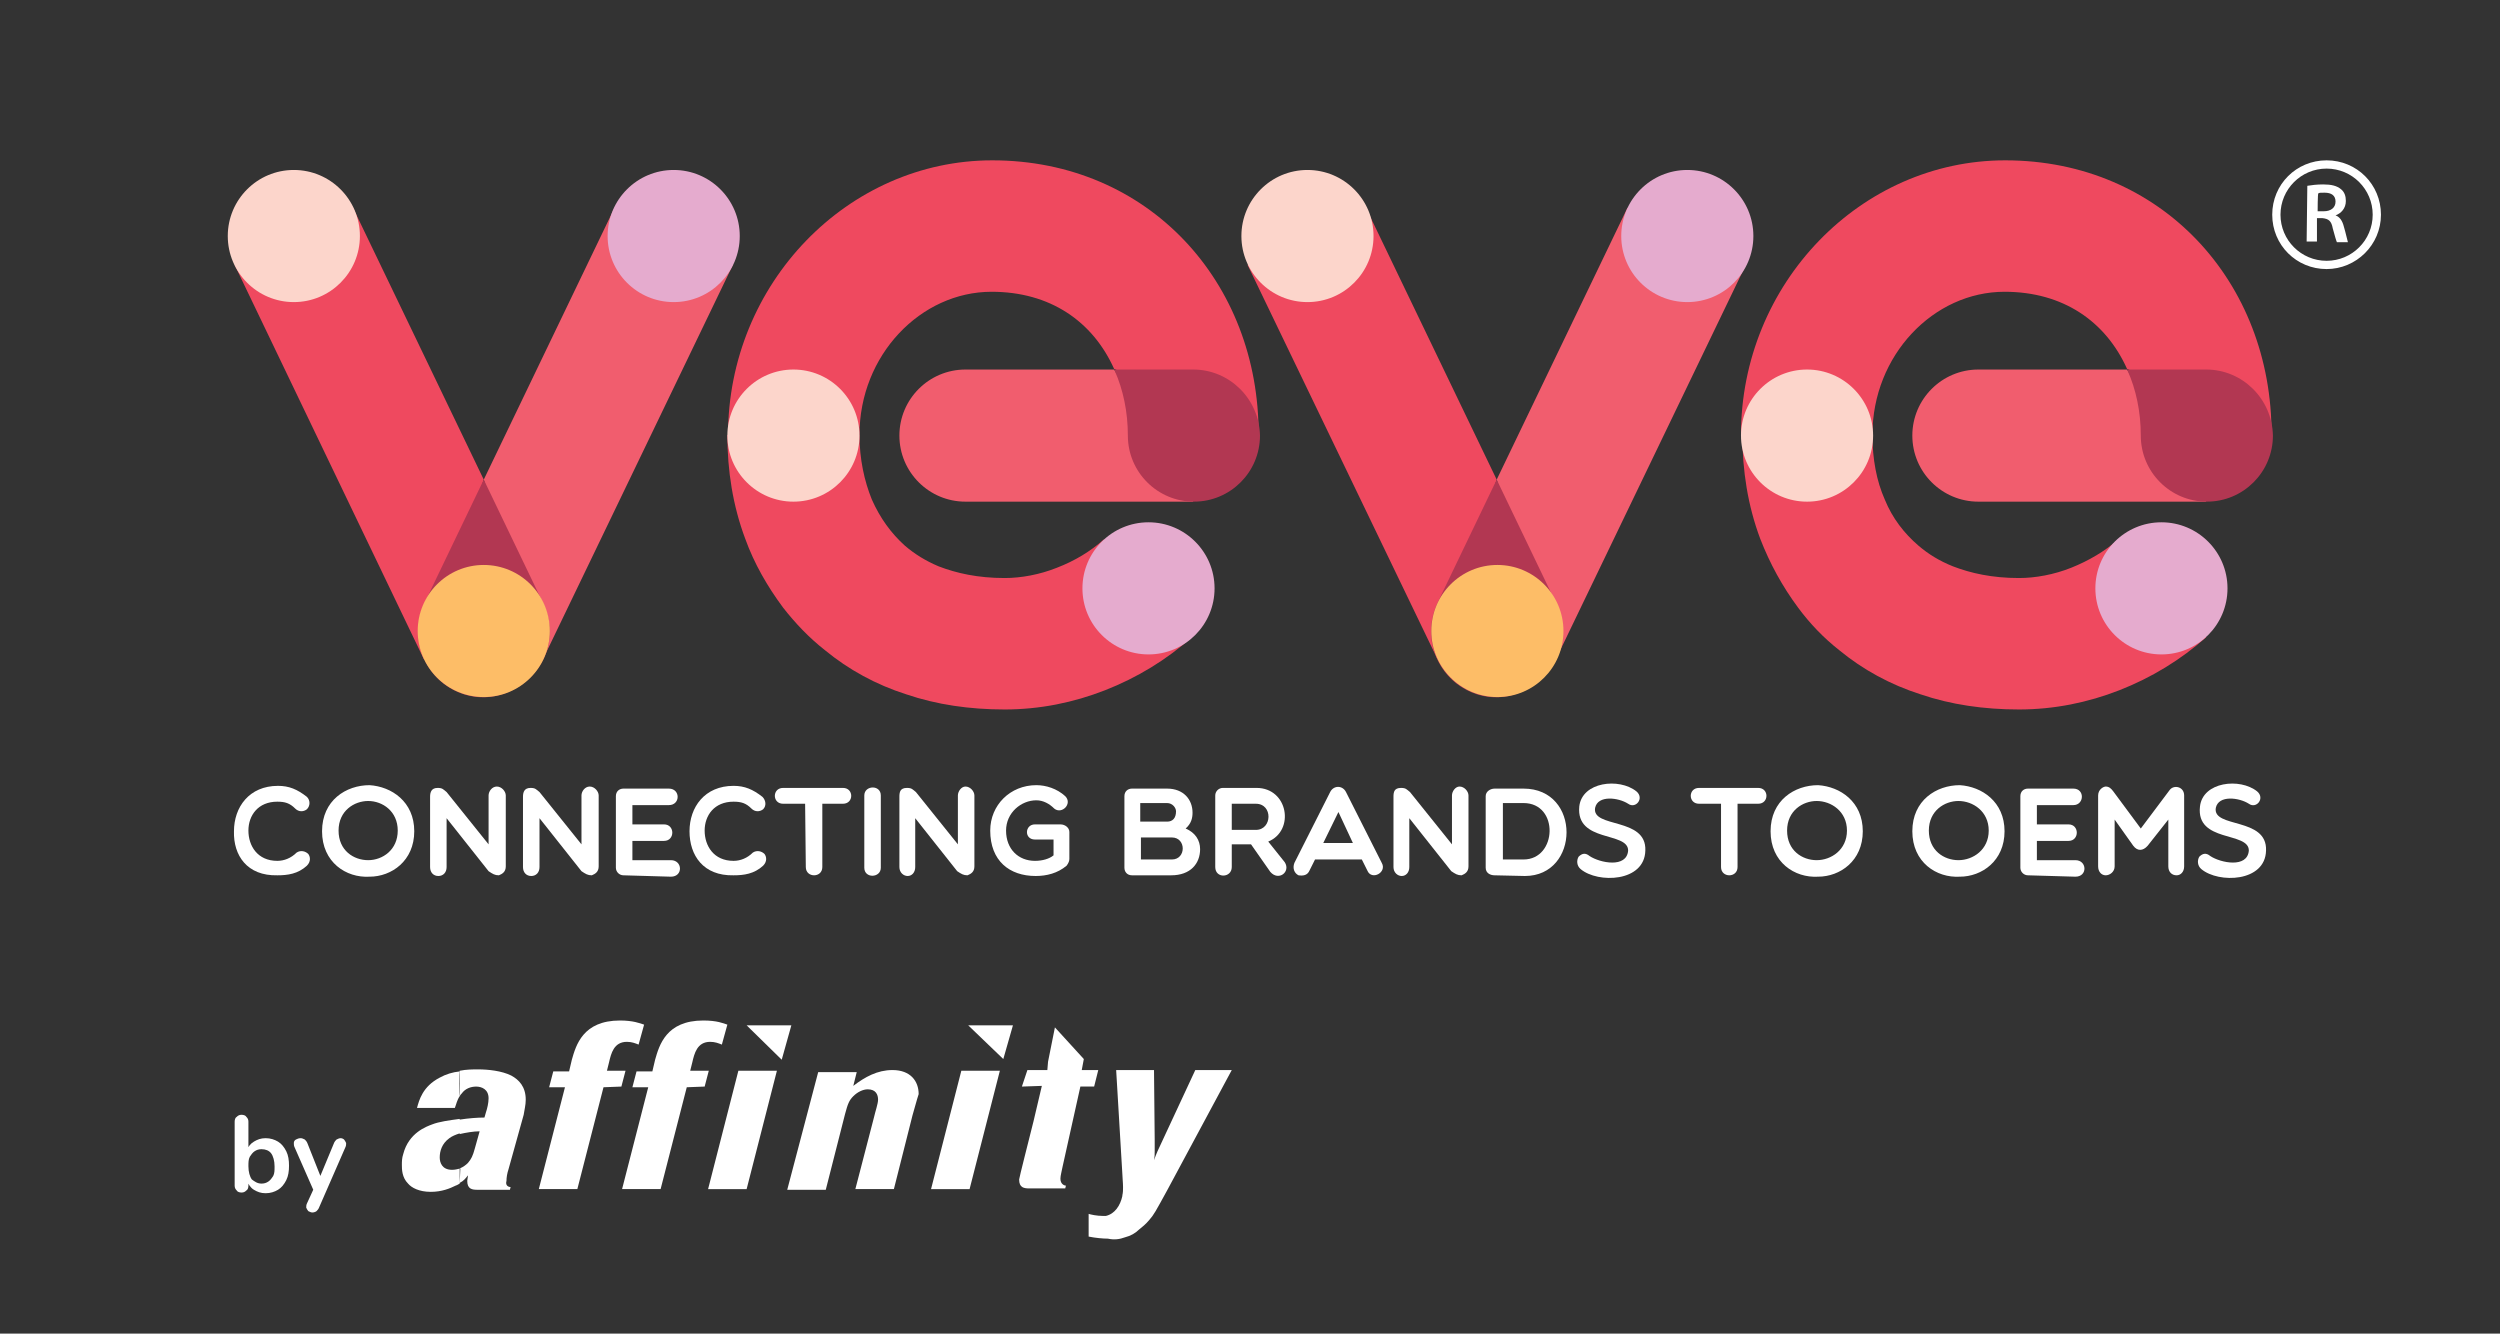 <?xml version="1.0" encoding="utf-8"?>
<!-- Generator: Adobe Illustrator 28.1.0, SVG Export Plug-In . SVG Version: 6.00 Build 0)  -->
<svg version="1.1" id="Layer_1" xmlns="http://www.w3.org/2000/svg" xmlns:xlink="http://www.w3.org/1999/xlink" x="0px" y="0px"
	 viewBox="0 0 363.3 193.8" style="enable-background:new 0 0 363.3 193.8;" xml:space="preserve">
<rect x="0" y="0" width="363.3" height="193.8" fill="#333333" stroke="none"/>
<style type="text/css">
	.st0{fill:#FFFFFF;}
	.st1{fill:#F15D6E;}
	.st2{fill:#EF495F;}
	.st3{fill:#B23752;}
	.st4{fill:#FCD5CB;}
	.st5{fill:#FDBD67;}
	.st6{fill:#E5ABCE;}
	.st7{enable-background:new    ;}
	.st8{fill-rule:evenodd;clip-rule:evenodd;fill:#FFFFFF;}
</style>
<g>
	<path class="st0" d="M34,120.8c0-3.5,2.2-6.6,6.4-6.6c1.6,0,2.8,0.5,4.2,1.6c0.5,0.5,0.5,1.3,0,1.8c-0.5,0.4-1.2,0.4-1.7-0.1
		c-0.8-0.8-1.5-1-2.6-1c-2.8,0-4.2,2-4.2,4.2s1.3,4.4,4.2,4.4c1,0,2-0.4,2.8-1.2c0.6-0.4,1.3-0.2,1.7,0.2c0.3,0.4,0.4,1.1-0.2,1.7
		c-1.3,1.2-2.8,1.4-4.3,1.4C35.9,127.3,33.9,124.3,34,120.8L34,120.8z"/>
	<path class="st0" d="M53.7,127.4c-3.4,0.2-6.9-2.1-6.9-6.6s3.5-6.7,6.9-6.7c3.2,0.2,6.5,2.4,6.5,6.7S56.9,127.4,53.7,127.4z
		 M53.5,116.4c-2,0-4.3,1.4-4.3,4.3s2.2,4.3,4.3,4.3s4.3-1.5,4.3-4.3S55.6,116.4,53.5,116.4z"/>
	<path class="st0" d="M62.5,115.8c0-0.7,0.2-1.3,1.1-1.3c0.7,0,0.8,0.2,1.3,0.6l6.1,7.6v-7.1c0-0.6,0.5-1.3,1.2-1.3
		c0.7,0,1.3,0.7,1.3,1.3v10.3c0,0.8-0.5,1.1-1,1.3c-0.6,0-0.9-0.2-1.5-0.6l-6.1-7.7v7.1c0,0.8-0.5,1.3-1.2,1.3s-1.2-0.5-1.2-1.3
		L62.5,115.8L62.5,115.8z"/>
	<path class="st0" d="M76,115.8c0-0.7,0.2-1.3,1.1-1.3c0.7,0,0.8,0.2,1.3,0.6l6.1,7.6v-7.1c0-0.6,0.5-1.3,1.2-1.3
		c0.7,0,1.3,0.7,1.3,1.3v10.3c0,0.8-0.5,1.1-1,1.3c-0.6,0-0.9-0.2-1.5-0.6l-6.1-7.7v7.1c0,0.8-0.5,1.3-1.2,1.3s-1.2-0.5-1.2-1.3
		L76,115.8L76,115.8z"/>
	<path class="st0" d="M90.6,127.2c-0.6,0-1.1-0.5-1.1-1.1v-10.4c0-0.7,0.5-1.1,1.1-1.1h6.6c1.7,0,1.7,2.4,0,2.4h-5.3v2.8h4.6
		c1.6,0,1.6,2.4,0,2.4h-4.6v2.8h5.6c1.7,0,1.8,2.4,0,2.4L90.6,127.2L90.6,127.2z"/>
	<path class="st0" d="M100.2,120.8c0-3.5,2.2-6.6,6.4-6.6c1.6,0,2.8,0.5,4.2,1.6c0.5,0.5,0.6,1.3,0.1,1.8c-0.5,0.4-1.2,0.4-1.7-0.1
		c-0.8-0.8-1.5-1-2.6-1c-2.8,0-4.2,2-4.2,4.2s1.3,4.4,4.2,4.4c1,0,2-0.4,2.8-1.2c0.6-0.4,1.3-0.2,1.7,0.2c0.3,0.4,0.4,1.1-0.2,1.7
		c-1.3,1.2-2.8,1.4-4.3,1.4C102.2,127.3,100.2,124.3,100.2,120.8L100.2,120.8z"/>
	<path class="st0" d="M117,116.8h-3.2c-1.6,0-1.6-2.3,0-2.3h8.7c1.6,0,1.6,2.3,0,2.3h-3v9.2c0,1.6-2.4,1.6-2.4,0L117,116.8
		L117,116.8z"/>
	<path class="st0" d="M125.6,115.6c0-1.5,2.4-1.6,2.4,0v10.5c0,1.5-2.4,1.6-2.4,0V115.6z"/>
	<path class="st0" d="M130.7,115.8c0-0.7,0.1-1.3,1.1-1.3c0.7,0,0.8,0.2,1.3,0.6l6.1,7.6v-7.1c0-0.6,0.5-1.3,1.1-1.3
		c0.7,0,1.3,0.7,1.3,1.3v10.3c0,0.8-0.5,1.1-1,1.3c-0.6,0-0.9-0.2-1.5-0.6l-6.1-7.7v7.1c0,0.8-0.5,1.3-1.1,1.3s-1.2-0.5-1.2-1.3
		L130.7,115.8L130.7,115.8z"/>
	<path class="st0" d="M155,125.8c-1.3,1.1-2.9,1.5-4.5,1.5c-3.8,0-6.6-2.2-6.6-6.6c0-3.7,2.9-6.6,6.7-6.6c1.4,0,3,0.5,4.2,1.6
		c1.1,1.1-0.5,2.7-1.6,1.8c-0.7-0.7-1.6-1.2-2.6-1.2c-2.2,0-4.4,1.8-4.4,4.4c0,2.7,1.8,4.4,4.2,4.4c1.1,0,2.1-0.3,2.7-0.8V122h-2.7
		c-1.6,0-1.5-2.2,0-2.2h3.7c0.7,0,1.3,0.5,1.3,1.1v3.9C155.4,125.1,155.3,125.4,155,125.8L155,125.8z"/>
	<path class="st0" d="M164.5,127.2c-0.7,0-1.1-0.5-1.1-1.1v-10.4c0-0.7,0.5-1.1,1.1-1.1h5.1c2.4,0,3.7,1.6,3.7,3.5
		c0,0.8-0.2,1.6-1,2.3c1.4,0.6,2.1,1.7,2.1,3c0,2.1-1.4,3.8-4.2,3.8L164.5,127.2L164.5,127.2z M169.6,116.7h-3.9v2.7h3.9
		c0.8,0,1.3-0.5,1.3-1.5C170.9,117.4,170.4,116.7,169.6,116.7z M165.8,124.9h4.5c2.1,0,2.1-3.2,0-3.2h-4.5V124.9z"/>
	<path class="st0" d="M179,126c0,1.6-2.4,1.7-2.4,0v-10.4c0-0.6,0.5-1.1,1.1-1.1h4.9c4.6,0,5.6,6.2,1.7,7.8l2.4,3
		c0.9,1.4-0.9,2.8-2.1,1.4l-2.8-4H179L179,126L179,126z M179,120.6h3.5c2.4,0,2.5-3.8,0-3.8H179V120.6z"/>
	<path class="st0" d="M188.7,127.2c-0.6-0.3-0.9-1-0.6-1.8l5.2-10.3c0.5-1,1.8-1,2.3,0l5.2,10.3c0.8,1.4-1.5,2.6-2.1,1.1l-0.8-1.6
		h-6.8l-0.8,1.6C190,127.2,189.4,127.3,188.7,127.2L188.7,127.2z M196.6,122.5l-2.1-4.5l-2.2,4.5H196.6z"/>
	<path class="st0" d="M202.5,115.8c0-0.7,0.1-1.3,1.1-1.3c0.7,0,0.8,0.2,1.3,0.6l6.1,7.6v-7.1c0-0.6,0.5-1.3,1.1-1.3
		c0.7,0,1.3,0.7,1.3,1.3v10.3c0,0.8-0.5,1.1-1,1.3c-0.6,0-0.9-0.2-1.5-0.6l-6.1-7.7v7.1c0,0.8-0.5,1.3-1.1,1.3s-1.2-0.5-1.2-1.3
		L202.5,115.8L202.5,115.8z"/>
	<path class="st0" d="M217.2,127.2c-0.6,0-1.3-0.3-1.3-1.1v-10.4c0-0.7,0.7-1.1,1.3-1.1h4.2c8.4,0,8.2,12.7,0.2,12.7L217.2,127.2
		L217.2,127.2z M218.4,116.7v8.2h3c4.9,0,5.2-8.2,0-8.2H218.4z"/>
	<path class="st0" d="M229.5,117.2c0.4-3.6,5.8-4.2,8.3-2.2c1.2,1-0.1,2.6-1.2,1.8c-1.4-0.9-4.4-1.3-4.8,0.6c-0.5,3,7.5,1.3,7.3,6.2
		c-0.1,4.6-6.9,4.8-9.4,2.7c-0.6-0.5-0.6-1.3-0.3-1.8c0.5-0.5,1-0.6,1.6-0.1c1.5,1,5.4,1.8,5.6-0.8
		C236.6,120.8,229,122.5,229.5,117.2L229.5,117.2z"/>
	<path class="st0" d="M250.1,116.8h-3.2c-1.6,0-1.6-2.3,0-2.3h8.6c1.6,0,1.6,2.3,0,2.3h-3v9.2c0,1.6-2.4,1.6-2.4,0L250.1,116.8
		L250.1,116.8z"/>
	<path class="st0" d="M264.2,127.4c-3.4,0.2-6.9-2.1-6.9-6.6s3.5-6.7,6.9-6.7c3.2,0.2,6.5,2.4,6.5,6.7S267.4,127.4,264.2,127.4z
		 M264,116.4c-2,0-4.3,1.4-4.3,4.3s2.2,4.3,4.3,4.3s4.4-1.5,4.4-4.3S266.1,116.4,264,116.4z"/>
	<path class="st0" d="M284.8,127.4c-3.4,0.2-6.9-2.1-6.9-6.6s3.5-6.7,6.9-6.7c3.2,0.2,6.5,2.4,6.5,6.7S288,127.4,284.8,127.4z
		 M284.6,116.4c-2,0-4.3,1.4-4.3,4.3s2.2,4.3,4.3,4.3s4.4-1.5,4.4-4.3S286.7,116.4,284.6,116.4z"/>
	<path class="st0" d="M294.7,127.2c-0.6,0-1.1-0.5-1.1-1.1v-10.4c0-0.7,0.5-1.1,1.1-1.1h6.6c1.7,0,1.6,2.4,0,2.4H296v2.8h4.6
		c1.6,0,1.6,2.4,0,2.4H296v2.8h5.6c1.7,0,1.8,2.4,0,2.4L294.7,127.2L294.7,127.2z"/>
	<path class="st0" d="M307.3,119.1v6.8c0,0.8-0.7,1.3-1.3,1.3c-0.6,0-1.1-0.5-1.1-1.3v-10.3c0-0.9,0.8-1.3,1.1-1.3
		c0.5,0,0.8,0.3,1.1,0.7l4,5.4l4.2-5.6c0.6-0.8,2.1-0.5,2.1,0.8v10.3c0,0.8-0.5,1.3-1.1,1.3c-0.7,0-1.2-0.5-1.2-1.3v-6.8l-3,3.8
		c-0.7,0.8-1.5,0.8-2.1,0L307.3,119.1L307.3,119.1z"/>
	<path class="st0" d="M319.7,117.2c0.4-3.6,5.8-4.2,8.3-2.2c1.2,1-0.1,2.6-1.2,1.8c-1.4-0.9-4.4-1.3-4.8,0.6c-0.5,3,7.5,1.3,7.3,6.2
		c-0.1,4.6-6.9,4.8-9.4,2.7c-0.6-0.5-0.6-1.3-0.3-1.8c0.5-0.5,1-0.6,1.6-0.1c1.5,1,5.4,1.8,5.6-0.8
		C326.8,120.8,319.1,122.5,319.7,117.2L319.7,117.2z"/>
</g>
<g>
	<polygon class="st1" points="78.9,95.8 106.5,38.5 89.3,30.2 70.3,69.7 	"/>
	<polygon class="st2" points="70.3,69.7 51.3,30.2 34.1,38.5 61.6,95.8 	"/>
	<path class="st3" d="M70.3,69.7l8.6,17.9c4.4,9.1-6.6,17.8-14.5,11.7c-3.4-2.7-4.7-7.5-2.7-11.7L70.3,69.7"/>
	<path class="st4" d="M33.1,34.3c0-5.3,4.3-9.6,9.6-9.6s9.6,4.3,9.6,9.6s-4.3,9.6-9.6,9.6S33.1,39.6,33.1,34.3L33.1,34.3z"/>
	<circle class="st5" cx="70.3" cy="91.7" r="9.6"/>
	<path class="st6" d="M88.3,34.3c0-5.3,4.3-9.6,9.6-9.6s9.6,4.3,9.6,9.6s-4.3,9.6-9.6,9.6S88.3,39.6,88.3,34.3L88.3,34.3z"/>
	<path class="st2" d="M124.9,63.2L124.9,63.2c0,3.5,0.7,6.7,1.8,9.4c1.2,2.7,2.8,4.9,4.8,6.7c1.4,1.2,3,2.2,4.9,3
		c2.6,1,5.7,1.7,9.6,1.7h0c2.4,0,5.1-0.5,7.6-1.5c2.6-1,4.9-2.4,6.8-4.1l12.8,14.2c-3.7,3.3-8,5.9-12.6,7.7
		c-4.6,1.8-9.5,2.8-14.6,2.8l0,0c-5.1,0-9.9-0.7-14.3-2.2c-4.4-1.4-8.4-3.6-11.8-6.4c-2.3-1.8-4.3-3.9-6.1-6.2
		c-2.3-3.1-4.2-6.4-5.5-10c-1.8-4.8-2.6-9.9-2.6-15.1L124.9,63.2L124.9,63.2z"/>
	<path class="st2" d="M144.2,23.3L144.2,23.3c-21,0-38.4,17.9-38.4,39.9h19.1c0-11.6,8.9-20.8,19.2-20.8c8.5,0,14.7,4.3,17.8,11.2
		l21,9.6C183,41,166.9,23.3,144.2,23.3"/>
	<path class="st4" d="M115.3,53.7c-5.3,0-9.6,4.3-9.6,9.6l0,0c0,5.3,4.3,9.6,9.6,9.6s9.6-4.3,9.6-9.6S120.6,53.7,115.3,53.7"/>
	<path class="st1" d="M161.9,53.7h-21.6c-5.3,0-9.6,4.3-9.6,9.6s4.3,9.6,9.6,9.6h33.1L161.9,53.7L161.9,53.7z"/>
	<path class="st3" d="M173.4,53.7h-11.5c0,0,0.1,0.1,0.1,0.2c1.2,2.7,1.9,5.9,1.9,9.4c0,5.3,4.3,9.6,9.6,9.6l0,0
		c5.3,0,9.6-4.3,9.6-9.6l0,0C183,58,178.7,53.7,173.4,53.7"/>
	<path class="st6" d="M157.3,85.5c0-5.3,4.3-9.6,9.6-9.6s9.6,4.3,9.6,9.6s-4.3,9.6-9.6,9.6S157.3,90.8,157.3,85.5L157.3,85.5z"/>
	<polygon class="st1" points="226.1,95.8 253.7,38.5 236.5,30.2 217.5,69.7 	"/>
	<polygon class="st2" points="217.5,69.7 198.5,30.2 181.3,38.5 208.9,95.8 	"/>
	<path class="st3" d="M217.5,69.7l8.6,17.9c4.4,9.1-6.6,17.8-14.5,11.7c-3.4-2.7-4.7-7.5-2.7-11.7L217.5,69.7"/>
	<path class="st4" d="M180.4,34.3c0-5.3,4.3-9.6,9.6-9.6s9.6,4.3,9.6,9.6s-4.3,9.6-9.6,9.6S180.4,39.6,180.4,34.3L180.4,34.3z"/>
	<path class="st5" d="M208,91.7c0-5.3,4.3-9.6,9.6-9.6s9.6,4.3,9.6,9.6s-4.3,9.6-9.6,9.6S208,97,208,91.7L208,91.7z"/>
	<path class="st6" d="M235.6,34.3c0-5.3,4.3-9.6,9.6-9.6s9.6,4.3,9.6,9.6s-4.3,9.6-9.6,9.6S235.6,39.6,235.6,34.3L235.6,34.3z"/>
	<path class="st2" d="M272.1,63.2L272.1,63.2c0,3.5,0.6,6.7,1.8,9.4c1.1,2.7,2.8,4.9,4.9,6.7c1.4,1.2,3,2.2,5,3
		c2.6,1,5.7,1.7,9.6,1.7h0c2.4,0,5.1-0.5,7.6-1.5c2.5-1,4.9-2.4,6.8-4.1l12.8,14.2c-3.7,3.3-8,5.9-12.6,7.7
		c-4.6,1.8-9.5,2.8-14.6,2.8l0,0c-5.1,0-9.9-0.7-14.3-2.2c-4.4-1.4-8.4-3.6-11.8-6.4c-2.3-1.8-4.3-3.9-6-6.2
		c-2.3-3.1-4.1-6.4-5.5-10c-1.8-4.8-2.6-9.9-2.6-15.1L272.1,63.2L272.1,63.2z"/>
	<path class="st2" d="M291.4,23.3L291.4,23.3c-21,0-38.4,17.9-38.4,39.9h19.1c0-11.6,8.9-20.8,19.2-20.8c8.5,0,14.7,4.3,17.8,11.2
		l21,9.6C330.2,41,314.1,23.3,291.4,23.3"/>
	<path class="st4" d="M262.6,53.7c-5.3,0-9.6,4.3-9.6,9.6l0,0c0,5.3,4.3,9.6,9.6,9.6s9.6-4.3,9.6-9.6S267.9,53.7,262.6,53.7"/>
	<path class="st1" d="M309.1,53.7h-21.6c-5.3,0-9.6,4.3-9.6,9.6s4.3,9.6,9.6,9.6h33.1L309.1,53.7L309.1,53.7z"/>
	<path class="st3" d="M320.6,53.7h-11.5c0,0,0,0.1,0.1,0.2c1.2,2.7,1.9,5.9,1.9,9.4c0,5.3,4.3,9.6,9.6,9.6l0,0
		c5.3,0,9.6-4.3,9.6-9.6l0,0C330.2,58,325.9,53.7,320.6,53.7"/>
	<path class="st6" d="M304.5,85.5c0-5.3,4.3-9.6,9.6-9.6s9.6,4.3,9.6,9.6s-4.3,9.6-9.6,9.6S304.5,90.8,304.5,85.5L304.5,85.5z"/>
</g>
<g>
	<path class="st0" d="M335.3,27c0.6-0.1,1.4-0.2,2.3-0.2c1.2,0,2,0.2,2.6,0.7c0.5,0.4,0.7,1,0.7,1.7c0,1.1-0.7,1.8-1.5,2.1v0
		c0.6,0.2,1,0.8,1.2,1.6c0.3,1,0.5,2,0.6,2.3h-1.6c-0.1-0.2-0.3-0.9-0.6-2c-0.2-1.1-0.6-1.4-1.5-1.5h-0.8v3.4h-1.5L335.3,27
		L335.3,27z M336.8,30.7h0.9c1,0,1.7-0.5,1.7-1.4c0-0.9-0.6-1.3-1.6-1.3c-0.5,0-0.8,0-0.9,0.1C336.8,28.1,336.8,30.7,336.8,30.7z"/>
	<path class="st0" d="M338.1,39.1c-4.4,0-7.9-3.5-7.9-7.9s3.5-7.9,7.9-7.9s7.9,3.5,7.9,7.9S342.4,39.1,338.1,39.1z M338.1,24.5
		c-3.7,0-6.7,3-6.7,6.7s3,6.7,6.7,6.7s6.7-3,6.7-6.7S341.8,24.5,338.1,24.5z"/>
</g>
<g>
	<g class="st7">
		<path class="st0" d="M38.6,173.4c-0.7,0-1.2-0.2-1.7-0.5s-0.8-0.8-1-1.3l0.2-0.4v1.1c0,0.3-0.1,0.6-0.3,0.7
			c-0.2,0.2-0.4,0.3-0.7,0.3c-0.3,0-0.6-0.1-0.7-0.3c-0.2-0.2-0.3-0.4-0.3-0.7v-9.3c0-0.3,0.1-0.6,0.3-0.7c0.2-0.2,0.4-0.3,0.7-0.3
			s0.6,0.1,0.7,0.3c0.2,0.2,0.3,0.4,0.3,0.7v4.1h-0.2c0.2-0.5,0.5-0.9,1-1.2c0.5-0.3,1-0.5,1.7-0.5c0.7,0,1.3,0.2,1.8,0.5
			c0.5,0.3,0.9,0.8,1.2,1.4c0.3,0.6,0.4,1.3,0.4,2.1c0,0.8-0.1,1.5-0.4,2.1c-0.3,0.6-0.7,1.1-1.2,1.4S39.3,173.4,38.6,173.4z
			 M38,172c0.4,0,0.7-0.1,1-0.3s0.5-0.5,0.7-0.8c0.2-0.4,0.2-0.8,0.2-1.4c0-0.8-0.2-1.5-0.5-1.9s-0.8-0.6-1.4-0.6
			c-0.4,0-0.7,0.1-1,0.3c-0.3,0.2-0.5,0.5-0.7,0.8c-0.2,0.4-0.2,0.8-0.2,1.4c0,0.8,0.2,1.5,0.5,1.9C37,171.7,37.4,172,38,172z"/>
		<path class="st0" d="M45.4,176.2c-0.2,0-0.4-0.1-0.6-0.2c-0.1-0.1-0.2-0.3-0.3-0.5c0-0.2,0-0.4,0.1-0.6l1.1-2.4v0.8l-2.9-6.6
			c-0.1-0.2-0.1-0.4-0.1-0.6c0-0.2,0.1-0.4,0.3-0.5s0.4-0.2,0.7-0.2c0.2,0,0.4,0.1,0.6,0.2c0.1,0.1,0.3,0.3,0.4,0.6l2.1,5.3h-0.5
			l2.2-5.3c0.1-0.3,0.3-0.5,0.4-0.6c0.2-0.1,0.4-0.2,0.6-0.2c0.2,0,0.4,0.1,0.5,0.2s0.2,0.3,0.3,0.5c0,0.2,0,0.4-0.1,0.6l-3.8,8.7
			c-0.1,0.3-0.3,0.5-0.4,0.6S45.6,176.2,45.4,176.2z"/>
	</g>
	<polygon class="st8" points="115,149 113.6,154 108.5,149 	"/>
	<polygon class="st8" points="147.2,149 145.8,153.9 140.7,149 	"/>
	<path class="st8" d="M163.1,173.7c0.1-0.4,0.1-0.8,0.1-1.2c0-0.6-0.1-1.5-0.1-1.9l-0.9-15.1h5.5l0.1,10v1.8c0,0.4,0,0.8-0.1,1.3
		c0.4-1.1,0.5-1.3,1.3-3l4.7-10.1h5.3l-9.4,17.5c-1.7,3.1-1.9,3.5-2.6,4.3c-0.5,0.6-1,1-1.5,1.4c-0.5,0.5-1.2,0.9-2,1.1
		c-0.8,0.3-1.6,0.4-2.5,0.2c-0.7,0-1.8-0.1-2.8-0.3v-3.3c0.3,0.1,1.2,0.3,2.1,0.3c0.1,0,0.3,0,0.4,0c1.3-0.3,2.1-1.5,2.4-2.9
		L163.1,173.7L163.1,173.7z"/>
	<path class="st8" d="M99.8,158l-3.8,14.8h-5.6l3.8-14.8h-2.3l0.6-2.3h2.3l0.4-1.7c0.6-2.1,1.6-5.7,7-5.7c2,0,2.9,0.4,3.5,0.6
		l-0.8,2.9c-0.5-0.2-1-0.4-1.7-0.4c-1.9,0-2.3,1.7-2.6,3l-0.3,1.2h2.7l-0.6,2.3L99.8,158L99.8,158z"/>
	<polygon class="st8" points="112.9,155.6 108.5,172.8 102.9,172.8 107.3,155.6 	"/>
	<path class="st8" d="M132.6,162.1l-2.7,10.7h-5.6l2.7-10.4c0.2-0.9,0.6-2,0.6-2.6c0-0.7-0.3-1.5-1.5-1.5c-0.7,0-1.5,0.4-2.1,1
		c-0.6,0.6-0.8,1.1-1.2,2.6l-2.8,11h-5.6l4.5-17.1h5.6l-0.5,2c1.7-1.3,3.5-2.3,5.7-2.3c2.6,0,3.8,1.6,3.8,3.5
		C133.2,159.9,132.9,161.1,132.6,162.1"/>
	<polygon class="st8" points="145.3,155.6 140.9,172.8 135.3,172.8 139.7,155.6 	"/>
	<path class="st8" d="M74.2,172.5l-0.1,0.4h-4.7c-0.8,0-1.5-0.1-1.5-1.3c0-0.2,0.1-0.5,0.1-0.8c-0.3,0.4-0.6,0.8-1.2,1.1v-2.1
		c0.5-0.2,0.9-0.5,1.2-0.8c0.5-0.6,0.7-1,1-2.1l0.7-2.5c-0.9,0-2,0.2-2.9,0.4v-2.1c1.3-0.2,2.6-0.3,3.6-0.3l0.2-0.7
		c0.2-0.6,0.4-1.4,0.4-2.1c0-1.3-1-1.7-1.8-1.7c-0.8,0-1.6,0.3-2.1,1c-0.1,0.1-0.2,0.2-0.3,0.4v-3.7c1-0.2,1.9-0.2,2.7-0.2
		c1.4,0,3.4,0.2,4.8,0.9c1.1,0.6,2.1,1.6,2.1,3.5c0,0.8-0.2,1.5-0.3,2.2l-2.2,7.9c-0.2,0.6-0.3,1.2-0.3,1.7
		C73.4,172.3,73.9,172.5,74.2,172.5 M66.8,172c-0.2,0.1-0.3,0.2-0.6,0.3c-0.8,0.4-2,0.9-3.6,0.9c-1.7,0-2.8-0.6-3.3-1.2
		c-0.9-0.9-0.9-2.1-0.9-2.7c0-0.5,0-1,0.2-1.6c0.8-3.1,3.4-4,4.2-4.3c1-0.4,2.5-0.6,4-0.8v2.1c-0.6,0.2-1.1,0.4-1.5,0.7
		c-1.1,0.8-1.4,1.9-1.4,2.8c0,0.7,0.3,1.8,1.8,1.8c0.4,0,0.8-0.1,1.2-0.2L66.8,172L66.8,172z M66.8,159.3c-0.4,0.6-0.5,1.2-0.7,1.7
		h-5.5c0.3-1.1,0.8-3.1,3.3-4.4c0.9-0.5,1.9-0.8,2.9-0.9C66.7,155.6,66.7,159.3,66.8,159.3z"/>
	<path class="st8" d="M152.3,154.3l1-5l4.2,4.6l-0.3,1.6h2.4l-0.6,2.4h-2l-2.6,11.7c-0.1,0.6-0.3,1.2-0.3,1.7c0,0.8,0.6,1,0.8,1
		l-0.1,0.4l-3.8,0c-0.1,0-0.2,0-0.2,0l-1.2,0c-0.8,0-1.5-0.1-1.5-1.3c0-0.2,1.4-5.7,2.1-8.5l1.2-5.1l-2.9,0.1l0.8-2.4l2.9,0
		L152.3,154.3L152.3,154.3z"/>
	<path class="st8" d="M87.7,158l-3.8,14.8h-5.6l3.8-14.8h-2.3l0.6-2.3h2.3l0.4-1.7c0.6-2.1,1.6-5.7,7-5.7c1.9,0,2.9,0.4,3.5,0.6
		l-0.8,2.9c-0.5-0.2-1-0.4-1.7-0.4c-1.9,0-2.3,1.7-2.6,3l-0.3,1.2h2.7l-0.6,2.3L87.7,158L87.7,158z"/>
</g>
</svg>
